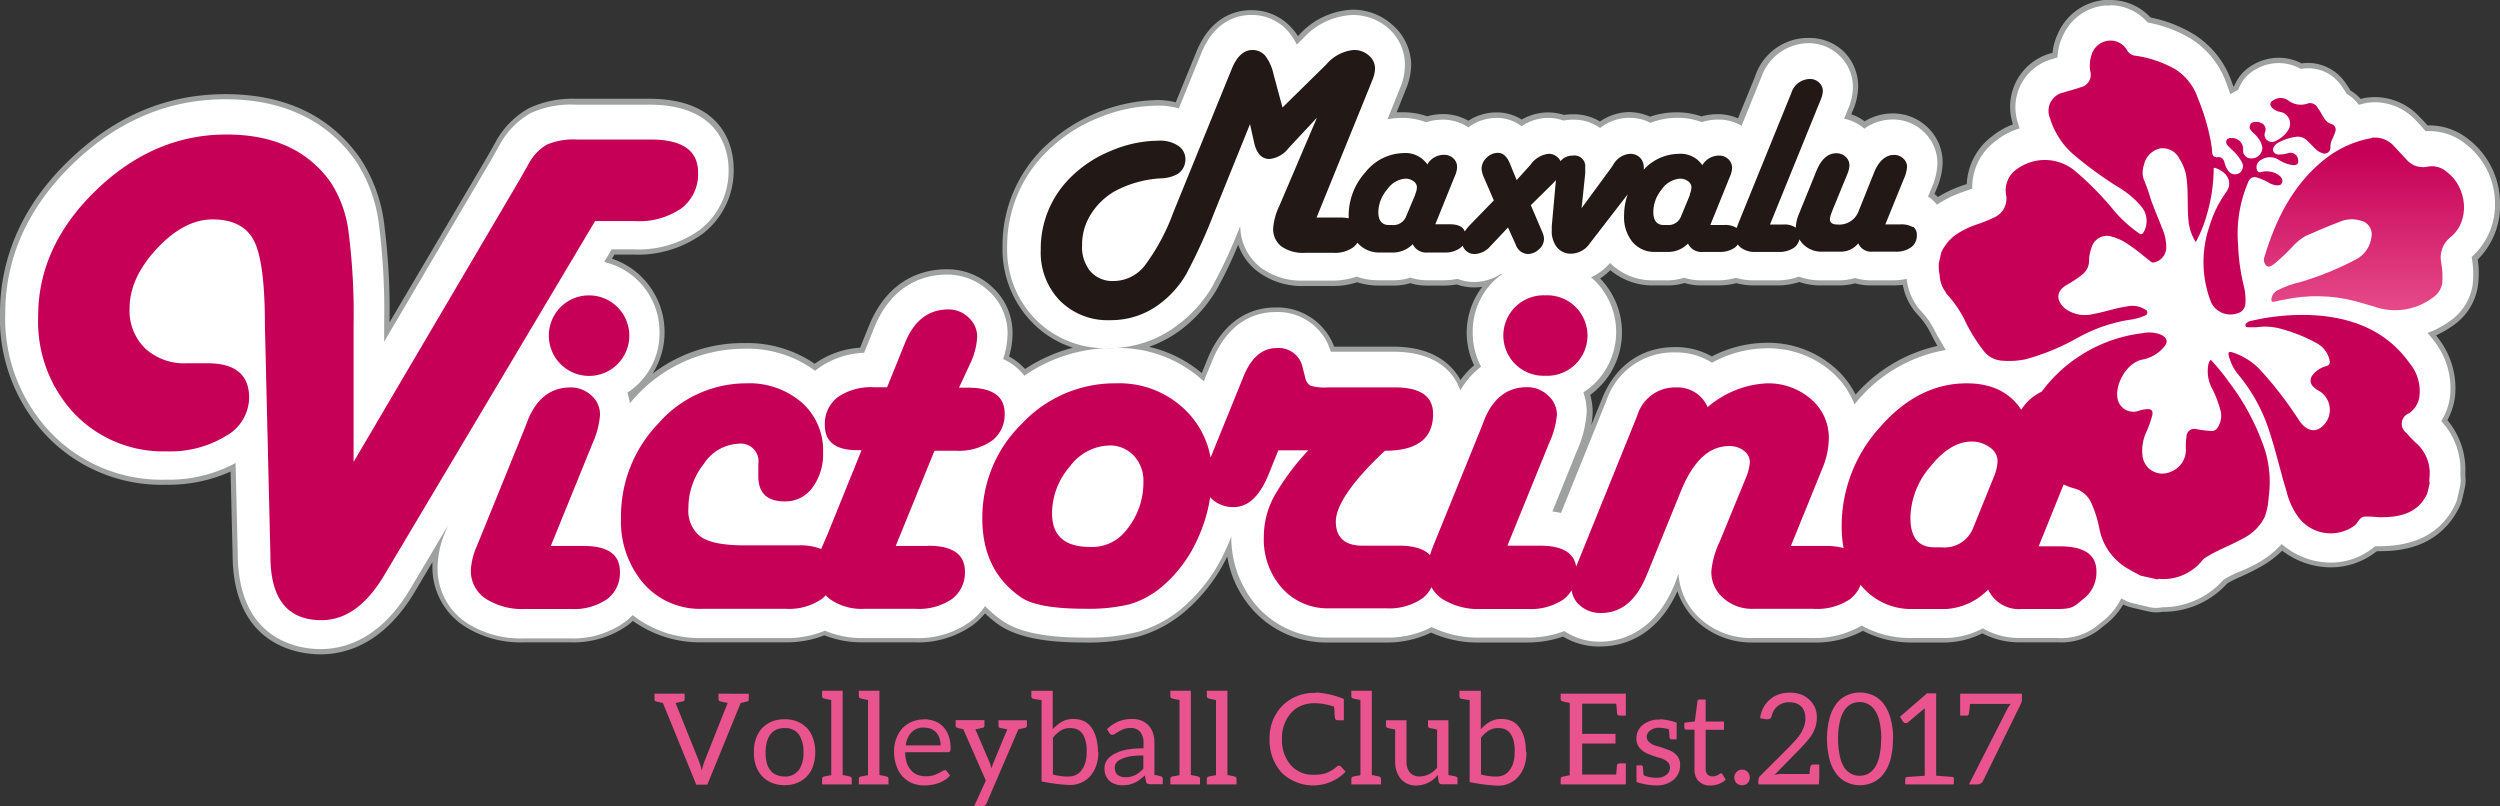 <?xml version="1.0" encoding="UTF-8"?> <svg xmlns="http://www.w3.org/2000/svg" xmlns:xlink="http://www.w3.org/1999/xlink" width="300" height="96.73" viewBox="0 0 300 96.73"><rect x="0" y="0" width="300" height="96.73" fill="#333333" stroke="none"/><defs><clipPath id="clip-path"><path d="M284.63,16.56a12.59,12.59,0,0,0-6,2.82c-3.57,3-5.55,7-6.88,11.4a1,1,0,0,0,.24,1.13c.37.24.7-.09,1-.31a24,24,0,0,0,2-1.88,6.47,6.47,0,0,1,1.66-1.39c1.34-.6,2.69-1.17,4.06-1.69a3.61,3.61,0,0,1,2.55-.17,1.66,1.66,0,0,1,1.33,1.87,3.54,3.54,0,0,1-2,2.86,36.49,36.49,0,0,1-6.52,2.64,11.45,11.45,0,0,0-2.78,1,1.37,1.37,0,0,0-.71.94c-.06.33,0,.52.39.41s.79-.17,1.19-.24a18.42,18.42,0,0,1,8.45.18l2.29.66a7.49,7.49,0,0,0,6.93-1,2.69,2.69,0,0,0,1.24-1.76,9.81,9.81,0,0,0-.12-2.48A3.1,3.1,0,0,1,294,28.51c2.56-2,2-6.08-.31-7.82a2.74,2.74,0,0,0-2.24-.72,2.62,2.62,0,0,1-2.71-.86c-.48-.5-.93-1-1.41-1.52a3.06,3.06,0,0,0-2.21-1.08,2.81,2.81,0,0,0-.49,0" style="fill: none"></path></clipPath><linearGradient id="名称未設定グラデーション_2" data-name="名称未設定グラデーション 2" x1="487.02" y1="559.73" x2="488.56" y2="559.73" gradientTransform="matrix(0, -13.5, -13.5, 0, 7842.8, 6614.08)" gradientUnits="userSpaceOnUse"><stop offset="0" stop-color="#fff"></stop><stop offset="0" stop-color="#fceaf1"></stop><stop offset="0" stop-color="#f6b5cf"></stop><stop offset="0" stop-color="#eb6097"></stop><stop offset="0" stop-color="#e9528e"></stop><stop offset="1" stop-color="#c70057"></stop></linearGradient></defs><g id="レイヤー_2" data-name="レイヤー 2"><g id="レイヤー_1-2" data-name="レイヤー 1"><g><path d="M38.47,78.2c-2.4,0-10.22-.85-10.25-11.76L28,56.09a17.68,17.68,0,0,1-8.08,1.77A18.75,18.75,0,0,1,5.79,52,20.14,20.14,0,0,1,.32,37.62c0-6.77,2.75-12.88,8.17-18.15S20.13,11.59,27,11.59,39.43,14.13,43,19.15a17.87,17.87,0,0,1,2.81,7.63,81,81,0,0,1,.65,11.95v1.12L58.66,19l1-1.76a9.9,9.9,0,0,1,3.9-4A11.76,11.76,0,0,1,69,12.21l1.54,0h7.35c9.13,0,9.84,6.18,9.84,8.08a9.23,9.23,0,0,1-3.61,7.57A12.94,12.94,0,0,1,76,30.24H73.62l-.6,1a9,9,0,0,1,3.87,14.94,9.32,9.32,0,0,1-1.23,1c0,.14.08.28.11.42l0-.05a18,18,0,0,1,13.53-6.1,14,14,0,0,1,8.46,2.57l0,0a10.41,10.41,0,0,1,5.65-2l1.22-3c2.35-5.54,6.6-6.37,8.94-6.37a7.59,7.59,0,0,1,5.26,2.06A7.16,7.16,0,0,1,121.23,40a10.08,10.08,0,0,1-.47,2.93A6.59,6.59,0,0,1,123,44.7a18.94,18.94,0,0,1,7.14-2.9,11.57,11.57,0,0,1-6-3.26,12.3,12.3,0,0,1-3.49-9A16.09,16.09,0,0,1,125.44,18a18.8,18.8,0,0,1,6.22-4.13A19.08,19.08,0,0,1,139,12.36a9.25,9.25,0,0,1,2.28.27l2.56-6.3c1.7-4.22,4.67-4.85,6.28-4.85a6.12,6.12,0,0,1,4.63,2,6.93,6.93,0,0,1,.93,1.34l.47-.45a8.78,8.78,0,0,1,6.14-2.89,6.76,6.76,0,0,1,4.5,1.67,6.11,6.11,0,0,1,2.14,4.66,7.43,7.43,0,0,1-.59,2.82L167,13.89a10.32,10.32,0,0,1,1.24-.08,8.13,8.13,0,0,1,2.91.51,6.31,6.31,0,0,1,2-.29,5.59,5.59,0,0,1,3.06.86,5.87,5.87,0,0,1,3.4-1.08,5.23,5.23,0,0,1,3,.91,6.07,6.07,0,0,1,3.15-.91,5.78,5.78,0,0,1,1.9.31,6.74,6.74,0,0,1,1.11-.09A5.78,5.78,0,0,1,192,15a6,6,0,0,1,6.08-.58,9.34,9.34,0,0,1,3.22-.57,8.22,8.22,0,0,1,2.92.51,6.24,6.24,0,0,1,1.94-.29,5.65,5.65,0,0,1,2.62.61L211,9.13A6.4,6.4,0,0,1,217,4.86,5.66,5.66,0,0,1,221,6.43a5.46,5.46,0,0,1,1.73,4,6.81,6.81,0,0,1-.53,2.58l-.4,1a5.63,5.63,0,0,1,2,1,6.21,6.21,0,0,1,3.38-1,5.69,5.69,0,0,1,3.93,1.54,5.5,5.5,0,0,1,1.75,4,8.18,8.18,0,0,1-.69,3l-.35.86a5.07,5.07,0,0,1,.74.66,14.53,14.53,0,0,1,3-1.45l.81-.29a7.26,7.26,0,0,1,3-5.77A8.73,8.73,0,0,1,242,15.19c0-.12-.08-.24-.11-.36a6.29,6.29,0,0,1,4.44-8.09l.32-.09a6.81,6.81,0,0,1,.62-2.42A6.44,6.44,0,0,1,252.55.35c.23,0,.44,0,.66,0a6.3,6.3,0,0,1,4.68,2.09,15.88,15.88,0,0,1,5.16,2A10.71,10.71,0,0,1,267.5,10l.32.86a4.25,4.25,0,0,1,.52-.27,4.82,4.82,0,0,1,2.06-2.45,5.76,5.76,0,0,1,3-.86,5.58,5.58,0,0,1,2.7.7,5,5,0,0,1,.86-.08,5.17,5.17,0,0,1,4.2,2.22c.25.34.45.67.63,1a4.67,4.67,0,0,1,1.33,1.17l.12,0,.52-.13A6.94,6.94,0,0,1,285,12a7,7,0,0,1,5.16,2.31c.28.29.56.59.83.89l.21.23a5.07,5.07,0,0,1,.55,0A7.18,7.18,0,0,1,296,17a9.33,9.33,0,0,1,3.66,7.39,8.75,8.75,0,0,1-2.77,6.56l0,.17A11.26,11.26,0,0,1,297,34.3a6.69,6.69,0,0,1-2.88,4.45A11.12,11.12,0,0,1,291.8,40c.19.22.37.44.54.68a9.44,9.44,0,0,1,2,6.8,7.65,7.65,0,0,1-1,2.9,9,9,0,0,1,2.22,6.34c0,.11,0,.22,0,.34a3.71,3.71,0,0,1-.07,1.4l-.29,1.27a3.5,3.5,0,0,1-.3.84c-2.39,5-7.38,5.13-9.26,5.17h-.48l-.19.15a8.52,8.52,0,0,1-5.27,1.79,9.22,9.22,0,0,1-5.82-2.1A11.17,11.17,0,0,1,271,67.79c-.73.41-1.43.74-2.12,1.06a20.48,20.48,0,0,0-1.83.92,10,10,0,0,1-7.49,3.36,4.81,4.81,0,0,1-.7.06,4.61,4.61,0,0,1-.91-.1l-2.07-.48a4.19,4.19,0,0,1-1.07-.4l-.14-.08a7.9,7.9,0,0,1-2.22,2.6l-.33.26a7.18,7.18,0,0,1-5.21,1.79h-4.45a9.12,9.12,0,0,1-4.56-1.12,10.1,10.1,0,0,1-4.53,1.12h-4a12.33,12.33,0,0,1-6-1.45,11.57,11.57,0,0,1-5.94,1.45h-7.26a9.33,9.33,0,0,1-6.3-2.33A8.24,8.24,0,0,1,201.32,70l0,.13c-2.51,6.23-6.91,7.17-9.31,7.17A8,8,0,0,1,187.64,76a12.79,12.79,0,0,1-4.48.74h-5.52a13.17,13.17,0,0,1-5.87-1.22,11.9,11.9,0,0,1-5.55,1.22h-6.81a11.51,11.51,0,0,1-8.71-3.73,12.4,12.4,0,0,1-3.22-7.37c0,.12-.1.24-.16.36a20.43,20.43,0,0,1-5.59,7.35,14.82,14.82,0,0,1-5.18,2.7,24.93,24.93,0,0,1-6.51.69c-4.73,0-7.9-.66-10-2.08a14.29,14.29,0,0,1-1.89-1.56,7.73,7.73,0,0,1-1.57,1.61,11,11,0,0,1-6.83,2h-6.22a11.94,11.94,0,0,1-4.63-.86,12.3,12.3,0,0,1-4.72.86H84.14a13.48,13.48,0,0,1-8.2-2.66,8.62,8.62,0,0,1-.71.63,11,11,0,0,1-6.83,2H62.88a12.13,12.13,0,0,1-7.2-2A8.1,8.1,0,0,1,52.19,68a9.57,9.57,0,0,1,.26-2.11L49.53,70.8c-3.63,6.12-8,7.4-11.06,7.4m148.66-17,5.38-13.27c1.54-3.84,4.54-6,8.44-6a8.4,8.4,0,0,1,4.46,1.19,14.06,14.06,0,0,1,6.44-1.68A11.82,11.82,0,0,1,220,44.4a10.3,10.3,0,0,1,2.62,3.53A18.22,18.22,0,0,1,233,41.76c-.26-.45-.49-.9-.72-1.32l-.3-.56a9.37,9.37,0,0,0-1.54-2.25,6.91,6.91,0,0,1-1.83-3.79,8.17,8.17,0,0,1-1.36.12h-2.74a6.59,6.59,0,0,1-1.89-.27,6.85,6.85,0,0,1-1.92.27h-2.23a7.85,7.85,0,0,1-2.58-.43,8.08,8.08,0,0,1-2.67.43h-2.75a7.85,7.85,0,0,1-2.14-.29,8.28,8.28,0,0,1-2.22.29h-2a6.77,6.77,0,0,1-2-.31,6.66,6.66,0,0,1-2,.31H198.4a7.53,7.53,0,0,1-5.17-2,7.22,7.22,0,0,1-1.75,1.34,1.21,1.21,0,0,1,.16.16,9,9,0,0,1,0,12.66,8.65,8.65,0,0,1-1.24,1,7,7,0,0,1,.34,2.18,13.43,13.43,0,0,1-1.24,5l-2.74,6.78.36.07M167.22,42c5.16,0,7.22,2.44,8,4.25a9.51,9.51,0,0,1,2.07-2.29,8.93,8.93,0,0,1-1-4.09,8.8,8.8,0,0,1,2.25-6,6.06,6.06,0,0,1-1.81.28,5.68,5.68,0,0,1-2.05-.37,8,8,0,0,1-1.65.16h-1.95a6.77,6.77,0,0,1-2-.31,6.66,6.66,0,0,1-2,.31H165.4a7.81,7.81,0,0,1-2.61-.43,9,9,0,0,1-3,.47h-3.34a8.49,8.49,0,0,1-5.34-1.62,6.53,6.53,0,0,1-2.46-4,55.85,55.85,0,0,1-2.93,6.2,16.07,16.07,0,0,1-4,4.56,13.67,13.67,0,0,1-5.19,2.54,14.86,14.86,0,0,1,7.79,3.61l.81-2C147.28,38,151,37.21,153,37.21A7,7,0,0,1,159.91,42Z" style="fill: #fff"></path><path d="M253.21.63a6,6,0,0,1,4.51,2.07,15.68,15.68,0,0,1,5.17,1.94,10.4,10.4,0,0,1,4.31,5.44l.2.53c.08.23.17.46.25.7a4.74,4.74,0,0,1,.94-.51,4.42,4.42,0,0,1,2-2.42,5.49,5.49,0,0,1,2.86-.81,5.35,5.35,0,0,1,2.65.71,4.6,4.6,0,0,1,.91-.09,4.84,4.84,0,0,1,3.95,2.09c.25.35.46.7.65,1a4.37,4.37,0,0,1,1.44,1.3c.27-.07.53-.15.81-.2a6.4,6.4,0,0,1,1.15-.11,6.77,6.77,0,0,1,4.93,2.22c.32.32.61.65.91,1l.23.25a5.17,5.17,0,0,1,.68,0,6.84,6.84,0,0,1,4.1,1.53,9,9,0,0,1,3.54,7.13,8.38,8.38,0,0,1-2.8,6.43l.05.34a11,11,0,0,1,.05,3.14,6.48,6.48,0,0,1-2.75,4.24,10.83,10.83,0,0,1-2.64,1.4c.27.33.55.65.8,1a9.16,9.16,0,0,1,1.9,6.58,7.25,7.25,0,0,1-1.06,3,8.63,8.63,0,0,1,2.3,6.29c0,.11,0,.22,0,.34a3.57,3.57,0,0,1-.07,1.34c-.09.42-.19.84-.29,1.26a3.69,3.69,0,0,1-.27.79c-2.32,4.82-7.16,4.94-9,5h-.09l-.42,0H285l-.28.23a8.16,8.16,0,0,1-5.07,1.73,9,9,0,0,1-5.85-2.23,11.1,11.1,0,0,1-3,2.35c-.74.4-1.44.73-2.13,1s-1.33.62-1.84.93a9.76,9.76,0,0,1-7.33,3.31,4,4,0,0,1-1.53,0l-1-.24-1-.24a3.53,3.53,0,0,1-1-.37l-.42-.22h0a7.69,7.69,0,0,1-2.27,2.78l-.34.27a6.9,6.9,0,0,1-5,1.71h-4.45a8.77,8.77,0,0,1-4.55-1.16,9.82,9.82,0,0,1-4.54,1.16h-4a12,12,0,0,1-6-1.49,11.19,11.19,0,0,1-5.94,1.49h-7.26a9,9,0,0,1-6.09-2.25,7.89,7.89,0,0,1-2.69-5.45L201,70c-2.44,6.06-6.7,7-9,7a7.59,7.59,0,0,1-4.28-1.27,12.27,12.27,0,0,1-4.52.78h-5.52a12.68,12.68,0,0,1-5.87-1.26,11.48,11.48,0,0,1-5.56,1.26h-6.8a11.23,11.23,0,0,1-8.48-3.62,12.5,12.5,0,0,1-3.21-8.53h0c-.2.54-.42,1.07-.67,1.6a20,20,0,0,1-5.5,7.24,14.49,14.49,0,0,1-5.07,2.63,24.29,24.29,0,0,1-6.42.68c-4.66,0-7.77-.64-9.79-2a15.27,15.27,0,0,1-2.11-1.78,7.72,7.72,0,0,1-1.73,1.84,10.66,10.66,0,0,1-6.63,2h-6.22a11.48,11.48,0,0,1-4.63-.89,11.86,11.86,0,0,1-4.72.89H84.14a13,13,0,0,1-8.22-2.76,8.57,8.57,0,0,1-.89.8,10.66,10.66,0,0,1-6.63,2H62.88a11.91,11.91,0,0,1-7-1.95A7.8,7.8,0,0,1,52.51,68a11.47,11.47,0,0,1,1-4.35l.24-.58-4.5,7.57c-3.55,6-7.83,7.25-10.79,7.25-2.33,0-9.91-.83-9.93-11.45l-.26-10.88a16.89,16.89,0,0,1-8.38,2A18.41,18.41,0,0,1,6,51.82,19.84,19.84,0,0,1,.63,37.62c0-6.69,2.72-12.72,8.08-17.92s11.5-7.79,18.34-7.79S39.24,14.4,42.7,19.33a17.71,17.71,0,0,1,2.76,7.5,81.78,81.78,0,0,1,.64,11.9V41L58.94,19.19l1-1.77a9.6,9.6,0,0,1,3.77-3.86,11.56,11.56,0,0,1,5.31-1l1.55,0h7.34c8.83,0,9.52,5.94,9.52,7.76A8.9,8.9,0,0,1,84,27.56,12.58,12.58,0,0,1,76,29.92h-2.6l-.9,1.52a8.6,8.6,0,0,1,6.64,8.4A8.47,8.47,0,0,1,76.67,46a9.17,9.17,0,0,1-1.39,1.13,7.48,7.48,0,0,1,.31,1.26c.16-.18.3-.37.46-.54a17.7,17.7,0,0,1,13.3-6,13.56,13.56,0,0,1,8.46,2.65l.21-.17a10.08,10.08,0,0,1,5.68-2l.89-2.21.4-1c2.28-5.37,6.39-6.17,8.64-6.17a7.29,7.29,0,0,1,5.05,2A6.8,6.8,0,0,1,120.91,40a9.91,9.91,0,0,1-.54,3.09,6.55,6.55,0,0,1,2.55,2,18.67,18.67,0,0,1,10.83-3.33,15.1,15.1,0,0,1,10.7,4l1-2.43c2.08-5.11,5.63-5.88,7.56-5.88a6.63,6.63,0,0,1,6.69,4.76h7.54c4.72,0,7.11,2.12,8,4.64A9.61,9.61,0,0,1,177.73,44a8.55,8.55,0,0,1-1-4.17,8.46,8.46,0,0,1,2.52-6.11,8.31,8.31,0,0,1,1-.82l-.1-.06a5.93,5.93,0,0,1-3.26,1,5.45,5.45,0,0,1-2-.38,8.25,8.25,0,0,1-1.68.17h-1.95a6.33,6.33,0,0,1-2-.32,6.36,6.36,0,0,1-2,.32H165.4a7.73,7.73,0,0,1-2.61-.44,8.63,8.63,0,0,1-3,.48h-3.34a8.19,8.19,0,0,1-5.14-1.55,6.36,6.36,0,0,1-2.48-5,63.37,63.37,0,0,1-3.38,7.31,15.87,15.87,0,0,1-4,4.47,13.51,13.51,0,0,1-8.48,2.88,11.76,11.76,0,0,1-8.71-3.46,12,12,0,0,1-3.4-8.76,15.81,15.81,0,0,1,4.71-11.31,18.54,18.54,0,0,1,6.13-4.06A18.74,18.74,0,0,1,139,12.68a8.71,8.71,0,0,1,2.46.33l2.67-6.56c1.63-4.05,4.46-4.65,6-4.65a5.8,5.8,0,0,1,4.39,1.89,6.92,6.92,0,0,1,1.09,1.66l.77-.75a8.47,8.47,0,0,1,5.92-2.8,6.46,6.46,0,0,1,4.29,1.58,5.82,5.82,0,0,1,2,4.43,7.18,7.18,0,0,1-.56,2.7l-.4,1-1.14,2.81a8.58,8.58,0,0,1,1.74-.17,8,8,0,0,1,2.9.52,6.33,6.33,0,0,1,2-.31,5.39,5.39,0,0,1,3.07.93,5.65,5.65,0,0,1,3.39-1.14,4.93,4.93,0,0,1,3,1,5.72,5.72,0,0,1,3.16-1,5.57,5.57,0,0,1,1.87.32,6.12,6.12,0,0,1,1.14-.11,5.44,5.44,0,0,1,3.25,1,5.74,5.74,0,0,1,3.52-1.22,5.45,5.45,0,0,1,2.53.6,9,9,0,0,1,3.24-.6,8.05,8.05,0,0,1,2.91.52,6.27,6.27,0,0,1,2-.31,5.39,5.39,0,0,1,2.78.75l2.2-5.42.17-.42A6.08,6.08,0,0,1,217,5.18a5.33,5.33,0,0,1,3.71,1.47,5.19,5.19,0,0,1,1.64,3.79,6.7,6.7,0,0,1-.51,2.47l-.17.41-.37.92a5.42,5.42,0,0,1,2.42,1.2,5.87,5.87,0,0,1,3.4-1.1,5.35,5.35,0,0,1,3.72,1.47,5.18,5.18,0,0,1,1.65,3.79,7.89,7.89,0,0,1-.68,2.91l-.45,1.09.2.12a4.68,4.68,0,0,1,.88.84A13.66,13.66,0,0,1,235.65,23l.49-.18.53-.19a6.87,6.87,0,0,1,2.87-5.75,8.21,8.21,0,0,1,2.81-1.47c-.08-.22-.14-.44-.2-.66a6,6,0,0,1,4.23-7.69l.52-.17a6.51,6.51,0,0,1,.61-2.51A6.14,6.14,0,0,1,252.58.66l.63,0M187.32,61.55,192.8,48A8.45,8.45,0,0,1,201,42.29a8,8,0,0,1,4.44,1.24,13.73,13.73,0,0,1,6.46-1.73,11.54,11.54,0,0,1,7.91,2.83,10,10,0,0,1,2.73,3.89l.14-.16A17.83,17.83,0,0,1,233.49,42c-.35-.59-.66-1.16-1-1.71l-.3-.56a9.47,9.47,0,0,0-1.6-2.33,6.8,6.8,0,0,1-1.79-3.94,7.66,7.66,0,0,1-1.62.18H224.5a6.51,6.51,0,0,1-1.9-.28,6.75,6.75,0,0,1-1.92.28h-2.23a7.33,7.33,0,0,1-2.58-.45,7.55,7.55,0,0,1-2.67.45h-2.75a7.51,7.51,0,0,1-2.14-.3,7.84,7.84,0,0,1-2.22.3h-2a6.33,6.33,0,0,1-2-.32,6.36,6.36,0,0,1-2,.32H198.4a7.21,7.21,0,0,1-5.19-2.08,7,7,0,0,1-2.29,1.72c.17.14.34.29.5.45a8.67,8.67,0,0,1,0,12.22A8.64,8.64,0,0,1,190,47.08a6.84,6.84,0,0,1,.4,2.31,13.18,13.18,0,0,1-1.22,4.83l-2.89,7.16a9.26,9.26,0,0,1,1,.17M253.21,0l-.69,0a6.76,6.76,0,0,0-5.59,4.07,6.89,6.89,0,0,0-.63,2.3l-.12,0a6.66,6.66,0,0,0-4.65,8.47l0,.09a8.89,8.89,0,0,0-2.42,1.38,7.58,7.58,0,0,0-3.1,5.8l-.09,0-.51.18a15.2,15.2,0,0,0-2.86,1.35,4.72,4.72,0,0,0-.41-.37l.26-.63a8.4,8.4,0,0,0,.72-3.14,5.83,5.83,0,0,0-1.85-4.26,6,6,0,0,0-4.15-1.63,6.57,6.57,0,0,0-3.37.95,5.45,5.45,0,0,0-1.6-.84l.11-.26.17-.41a7.33,7.33,0,0,0,.55-2.71,5.84,5.84,0,0,0-1.83-4.25A6,6,0,0,0,217,4.55,6.7,6.7,0,0,0,210.67,9l-.16.42-1.95,4.78a6.06,6.06,0,0,0-2.45-.5,6.92,6.92,0,0,0-1.93.27,8.74,8.74,0,0,0-2.93-.49A9.8,9.8,0,0,0,198,14a6.2,6.2,0,0,0-2.56-.55A6.31,6.31,0,0,0,192,14.58a6.16,6.16,0,0,0-3.24-.87,7.77,7.77,0,0,0-1.09.08,6.17,6.17,0,0,0-1.92-.3,6.29,6.29,0,0,0-3.14.86,5.59,5.59,0,0,0-3-.86,6.19,6.19,0,0,0-3.41,1,6,6,0,0,0-3-.8,6.94,6.94,0,0,0-1.94.27,8.69,8.69,0,0,0-2.92-.49c-.25,0-.5,0-.74,0l.72-1.79.4-1a7.69,7.69,0,0,0,.62-2.94A6.44,6.44,0,0,0,167,2.91a7.08,7.08,0,0,0-4.71-1.75,9.15,9.15,0,0,0-6.37,3l-.17.17a6.23,6.23,0,0,0-.77-1,6.42,6.42,0,0,0-4.86-2.11c-1.69,0-4.81.66-6.58,5.06l-2.45,6A9.43,9.43,0,0,0,139,12a20.28,20.28,0,0,0-13.8,5.76,16.44,16.44,0,0,0-4.9,11.76,12.6,12.6,0,0,0,3.59,9.2,11.84,11.84,0,0,0,4.86,3A19.56,19.56,0,0,0,123,44.28a7.05,7.05,0,0,0-1.91-1.5,10,10,0,0,0,.42-2.76,7.45,7.45,0,0,0-2.43-5.56,7.92,7.92,0,0,0-5.49-2.15c-2.4,0-6.8.85-9.22,6.56l-.41,1-.74,1.85a10.61,10.61,0,0,0-5.46,1.93,14.34,14.34,0,0,0-8.45-2.48,17.79,17.79,0,0,0-11,3.67,9.34,9.34,0,0,0-1.27-11.56,9,9,0,0,0-3.6-2.23l.29-.5H76a13.25,13.25,0,0,0,8.31-2.49,9.55,9.55,0,0,0,3.73-7.82c0-2-.73-8.39-10.15-8.39H70.57l-1.55,0A12.24,12.24,0,0,0,63.44,13a10.26,10.26,0,0,0-4,4.1l-1,1.77L46.74,38.69a80.91,80.91,0,0,0-.66-12A18.21,18.21,0,0,0,43.22,19c-3.59-5.11-9-7.7-16.17-7.7S13.72,14,8.27,19.25,0,30.75,0,37.62A20.45,20.45,0,0,0,5.56,52.26,19.07,19.07,0,0,0,19.9,58.17a18.21,18.21,0,0,0,7.77-1.58l.24,9.86c0,11.2,8.09,12.07,10.56,12.07,3.12,0,7.63-1.31,11.34-7.56l2.08-3.51c0,.18,0,.37,0,.55a8.41,8.41,0,0,0,3.62,7,12.48,12.48,0,0,0,7.39,2.08H68.4a11.29,11.29,0,0,0,7-2.1c.18-.14.36-.29.55-.47a13.8,13.8,0,0,0,8.17,2.57H94.21a12.56,12.56,0,0,0,4.72-.84,12.16,12.16,0,0,0,4.63.84h6.22a11.29,11.29,0,0,0,7-2.1,8.06,8.06,0,0,0,1.42-1.38A14,14,0,0,0,119.89,75C122,76.42,125.24,77.1,130,77.1a24.76,24.76,0,0,0,6.6-.71,14.88,14.88,0,0,0,5.28-2.75,20.32,20.32,0,0,0,5.39-6.86,12.62,12.62,0,0,0,3.15,6.49,11.87,11.87,0,0,0,8.95,3.83h6.8a12.22,12.22,0,0,0,5.56-1.19,13.58,13.58,0,0,0,5.87,1.19h5.52a13.13,13.13,0,0,0,4.44-.71A8.34,8.34,0,0,0,192,77.58c2.38,0,6.68-.88,9.29-6.64a8.57,8.57,0,0,0,2.49,3.75,9.65,9.65,0,0,0,6.51,2.41h7.26a12,12,0,0,0,6-1.4,12.63,12.63,0,0,0,5.94,1.4h4A10.41,10.41,0,0,0,237.88,76a9.55,9.55,0,0,0,4.57,1.08h4.45a7.53,7.53,0,0,0,5.41-1.86l.33-.26a8.23,8.23,0,0,0,2.14-2.42,4.77,4.77,0,0,0,1,.36l1,.24,1,.23a4,4,0,0,0,1,.11,4.74,4.74,0,0,0,.75-.06A10.37,10.37,0,0,0,267.28,70c.49-.28,1.1-.57,1.7-.84s1.42-.66,2.17-1.08a12.21,12.21,0,0,0,2.72-2,9.53,9.53,0,0,0,5.79,2,8.78,8.78,0,0,0,5.46-1.86.39.39,0,0,0,.1-.08h.4c1.92,0,7.05-.17,9.53-5.35a3.93,3.93,0,0,0,.32-.91c.1-.42.2-.85.29-1.27a4.25,4.25,0,0,0,.08-1.51c0-.11,0-.21,0-.31a9.27,9.27,0,0,0-2.15-6.37,8.15,8.15,0,0,0,.91-2.81,9.72,9.72,0,0,0-2-7l-.27-.37a12,12,0,0,0,2-1.15,7.05,7.05,0,0,0,3-4.65,11.1,11.1,0,0,0,0-3.3v0A9.07,9.07,0,0,0,300,24.34a9.69,9.69,0,0,0-3.79-7.63,7.46,7.46,0,0,0-4.48-1.66l-.42,0,0,0-.05-.06c-.29-.31-.57-.63-.88-.93A7.35,7.35,0,0,0,285,11.65a7.66,7.66,0,0,0-1.26.11l-.46.11a4.88,4.88,0,0,0-1.22-1,10.1,10.1,0,0,0-.6-.92A5.48,5.48,0,0,0,277,7.55a5.29,5.29,0,0,0-.8.06,6,6,0,0,0-2.76-.68,6.13,6.13,0,0,0-3.19.91,5.05,5.05,0,0,0-2.14,2.49l-.1.05-.19-.52a11,11,0,0,0-4.58-5.76,16.17,16.17,0,0,0-5.17-2A6.58,6.58,0,0,0,253.21,0M137.88,41.62a14.32,14.32,0,0,0,4.05-2.21A16.89,16.89,0,0,0,146,34.75a49,49,0,0,0,2.58-5.39A6.86,6.86,0,0,0,151,32.64a8.84,8.84,0,0,0,5.53,1.68h3.34a9.28,9.28,0,0,0,3-.45,8.34,8.34,0,0,0,2.61.4h1.75a6.69,6.69,0,0,0,2-.29,6.76,6.76,0,0,0,2,.29h1.95a8.43,8.43,0,0,0,1.62-.14,6.11,6.11,0,0,0,2.08.36,6,6,0,0,0,1-.08A9.09,9.09,0,0,0,176,39.84a9.18,9.18,0,0,0,.89,4,10.16,10.16,0,0,0-1.63,1.76c-1-1.81-3.2-4-8.08-4h-7.08A7.27,7.27,0,0,0,153,36.9c-2.09,0-5.93.81-8.14,6.28l-.65,1.59a15.08,15.08,0,0,0-6.32-3.15M192,33.42a7.63,7.63,0,0,0,1.24-1,7.84,7.84,0,0,0,5.16,1.83h1.74a6.69,6.69,0,0,0,2-.29,6.76,6.76,0,0,0,2,.29h2a8.71,8.71,0,0,0,2.22-.27,8.26,8.26,0,0,0,2.14.27h2.75a8.17,8.17,0,0,0,2.67-.41,7.88,7.88,0,0,0,2.58.41h2.23A7.28,7.28,0,0,0,222.6,34a7,7,0,0,0,1.9.25h2.73a8.59,8.59,0,0,0,1.11-.07,7,7,0,0,0,1.85,3.65,9.27,9.27,0,0,1,1.5,2.18l.29.56c.16.31.33.62.51.94a18.49,18.49,0,0,0-9.82,5.84,10.65,10.65,0,0,0-2.49-3.21,12.13,12.13,0,0,0-8.33-3,14.29,14.29,0,0,0-6.43,1.63A8.72,8.72,0,0,0,201,41.65c-4,0-7.14,2.19-8.74,6.16l-1.32,3.24a8.48,8.48,0,0,0,.18-1.66,7.41,7.41,0,0,0-.29-2,9.81,9.81,0,0,0,1.09-.94,9.29,9.29,0,0,0,.13-13" style="fill: #9fa0a0"></path><path d="M229.51,27.24a2.71,2.71,0,0,0-1.5-.31h-1.77l2.21-5.44a4.38,4.38,0,0,0,.4-1.47,1.33,1.33,0,0,0-.46-1,1.54,1.54,0,0,0-1.1-.43c-1,0-1.84.71-2.41,2.14L223,25.42a2.46,2.46,0,0,1-2.52,1.52c-.61,0-.91-.23-.89-.69a2.64,2.64,0,0,1,.15-.59l.17-.46,1.61-3.92.17-.42a2.85,2.85,0,0,0,.24-1.05,1.36,1.36,0,0,0-.46-1,1.58,1.58,0,0,0-1.11-.42c-1,0-1.81.7-2.39,2.12l-2.07,5.1a4.54,4.54,0,0,0-.4,1.71v0a2.43,2.43,0,0,0-1.5-.38h-1.6l5.94-14.62.17-.41a3,3,0,0,0,.23-1,1.34,1.34,0,0,0-.45-1,1.52,1.52,0,0,0-1.09-.43,2.36,2.36,0,0,0-2.25,1.71l-.17.41-6.17,15.18-.21.58a2.46,2.46,0,0,0-1.48-.36h-1.68l2.2-5.44.17-.41a2.84,2.84,0,0,0,.24-1,1.39,1.39,0,0,0-.45-1.05,1.54,1.54,0,0,0-1.12-.43,2.33,2.33,0,0,0-2,1.15,3.15,3.15,0,0,0-2.85-1.36,5.77,5.77,0,0,0-4.18,1.9,1.54,1.54,0,0,0,0-.3,1.56,1.56,0,0,0-.46-1.15,1.62,1.62,0,0,0-1.18-.45,2.47,2.47,0,0,0-2,1.28l-.28.41-3.54,4.83.43-4.11a6.51,6.51,0,0,0,0-.73,1.29,1.29,0,0,0-1.45-1.47,1.91,1.91,0,0,0-1.5.65.1.1,0,0,1,0,.05,1.28,1.28,0,0,0-.32-.46,1.54,1.54,0,0,0-1.14-.45,3.06,3.06,0,0,0-2.14,1.3L182,21.61l-.82-2c-.35-.85-.83-1.27-1.43-1.27a1.92,1.92,0,0,0-1.36.59,1.8,1.8,0,0,0-.6,1.32,3.12,3.12,0,0,0,.29,1.07l1.18,2.73-2.72,2.8a5.89,5.89,0,0,0-.77.93c-.2-.58-.81-.87-1.84-.87h-1.69l2.2-5.44.17-.41a2.65,2.65,0,0,0,.24-1,1.38,1.38,0,0,0-.44-1.05,1.56,1.56,0,0,0-1.13-.43,2.28,2.28,0,0,0-2,1.15,3.18,3.18,0,0,0-2.86-1.36,6,6,0,0,0-4.58,2.31,7.74,7.74,0,0,0-2,5.25c0,.09,0,.18,0,.27a5.21,5.21,0,0,0-1-.1h-2.85l6.34-15.61.4-1A3.53,3.53,0,0,0,165,8.23a2,2,0,0,0-.73-1.56A2.6,2.6,0,0,0,162.44,6a4.88,4.88,0,0,0-3.26,1.71l-5.28,5.19-1.08-4a5.51,5.51,0,0,0-1-2.22A2,2,0,0,0,150.27,6c-1,0-1.85.76-2.46,2.27l-7,17.19a25,25,0,0,1-3.46,6.44,4.77,4.77,0,0,1-3.7,1.82,3.53,3.53,0,0,1-2.8-1.15,4.6,4.6,0,0,1-1-3.16,6.82,6.82,0,0,1,1-3.61,8.25,8.25,0,0,1,2.83-2.8,13.22,13.22,0,0,1,5.65-1.6,4.35,4.35,0,0,0,2-.53,2.08,2.08,0,0,0,.92-1.74,1.92,1.92,0,0,0-.87-1.64,3.87,3.87,0,0,0-2.3-.61,14.77,14.77,0,0,0-5.76,1.22,14.6,14.6,0,0,0-4.87,3.21A12,12,0,0,0,124.89,30a8.29,8.29,0,0,0,2.3,6.08,8.07,8.07,0,0,0,6,2.34,9.7,9.7,0,0,0,6.14-2.08,12.07,12.07,0,0,0,3-3.41,66,66,0,0,0,3.38-7.42L150,14.9l.49,2.18c.28,1.31.9,2,1.85,2a3.33,3.33,0,0,0,2.3-1.32l3.4-3.65-4.52,10.6a7.5,7.5,0,0,0-.74,2.68,2.62,2.62,0,0,0,1,2.19,4.53,4.53,0,0,0,2.82.76H160a3.79,3.79,0,0,0,2.4-.67,2.47,2.47,0,0,0,.49-.54,3.41,3.41,0,0,0,2.68,1.17h1.74a3.36,3.36,0,0,0,2.22-1,1.77,1.77,0,0,0,1.79,1h2a3,3,0,0,0,1.89-.53,2.16,2.16,0,0,0,.31-.29,1.49,1.49,0,0,0,1.49,1,2.58,2.58,0,0,0,1.84-.95l.32-.33,1.79-1.9.94,2.08a1.6,1.6,0,0,0,1.43,1.1,1.94,1.94,0,0,0,1.34-.56,1.65,1.65,0,0,0,.61-1.24,1.89,1.89,0,0,0-.17-.75l-.13-.31-1.28-3,2.62-2.58.39-.43-.5,5.56c0,.11,0,.26,0,.45a3.11,3.11,0,0,0,.63,2.06,2.09,2.09,0,0,0,1.71.76,2.78,2.78,0,0,0,2.23-1.24l4.55-5.89a7.6,7.6,0,0,0-.44,2.58,4.69,4.69,0,0,0,1,3.14,3.42,3.42,0,0,0,2.71,1.2h1.75a3.36,3.36,0,0,0,2.21-1,1.78,1.78,0,0,0,1.79,1h1.95a3.08,3.08,0,0,0,1.9-.53,2.31,2.31,0,0,0,.34-.36,1.81,1.81,0,0,0,.33.35,2.7,2.7,0,0,0,1.78.54h2.75a3.09,3.09,0,0,0,1.9-.52,1.66,1.66,0,0,0,.63-1,2.73,2.73,0,0,0,.49.64,3.09,3.09,0,0,0,2.23.85h2.23a2.66,2.66,0,0,0,2.11-1,1.69,1.69,0,0,0,1.71,1h2.73a3.06,3.06,0,0,0,1.91-.53,1.75,1.75,0,0,0,.68-1.46,1.18,1.18,0,0,0-.44-1m-59.73-3.9L168.72,26a1.62,1.62,0,0,1-1.67,1h-.38c-.84,0-1.27-.52-1.27-1.57a4.25,4.25,0,0,1,1.06-2.69,2.9,2.9,0,0,1,2.16-1.3,1.56,1.56,0,0,1,1,.31.87.87,0,0,1,.41.72,2.3,2.3,0,0,1-.22.87m33,0L201.71,26a1.61,1.61,0,0,1-1.66,1h-.39c-.84,0-1.26-.52-1.26-1.57a4.24,4.24,0,0,1,1-2.69,2.92,2.92,0,0,1,2.17-1.3,1.58,1.58,0,0,1,1,.31.89.89,0,0,1,.4.72,2.26,2.26,0,0,1-.21.87" style="fill: #221815;fill-rule: evenodd"></path><path d="M76.18,26.53A8.89,8.89,0,0,0,81.77,25a5.14,5.14,0,0,0,2-4.31c0-2.64-1.9-3.95-5.71-3.95H70.83l-1.6,0a8.21,8.21,0,0,0-3.62.62,5.94,5.94,0,0,0-2.22,2.38l-1,1.77L42.43,55.43V39.16a77.86,77.86,0,0,0-.6-11.31,14.17,14.17,0,0,0-2.11-5.92q-4.08-5.79-12.54-5.79-8.74,0-15.68,6.72T4.58,38A16.11,16.11,0,0,0,8.91,49.62,14.73,14.73,0,0,0,20,54.16a12.77,12.77,0,0,0,7.09-1.83,5.35,5.35,0,0,0,2.81-4.59c0-2.76-1.66-4.15-5-4.15l-1,0c-.49,0-1,0-1.48,0a6.91,6.91,0,0,1-5-1.78,6.32,6.32,0,0,1-1.87-4.79q0-3.66,3.27-7.18c2.18-2.33,4.4-3.51,6.68-3.51,2.46,0,4.13.87,5,2.61s1.29,5.12,1.29,10.14l.66,27.65c0,5.13,2.05,7.69,6.12,7.69,2.89,0,5.39-1.79,7.53-5.38L71.41,26.53Z" style="fill: #c70057;fill-rule: evenodd"></path><path d="M67.27,36.85a4.85,4.85,0,0,0,0,6.84,4.83,4.83,0,0,0,8.25-3.42,4.84,4.84,0,0,0-8.25-3.42" style="fill: #c70057;fill-rule: evenodd"></path><path d="M70,65.51H66.1l5-12.29A10.17,10.17,0,0,0,72,49.81,3,3,0,0,0,71,47.49a3.6,3.6,0,0,0-2.52-1c-2.36,0-4.07,1.3-5.14,3.92l-.38,1-5.73,14.1a8.19,8.19,0,0,0-.73,2.91,4,4,0,0,0,1.76,3.41A8.14,8.14,0,0,0,63,73.08h5.53a7,7,0,0,0,4.32-1.18,3.92,3.92,0,0,0,1.54-3.3c0-2.06-1.45-3.09-4.37-3.09" style="fill: #c70057;fill-rule: evenodd"></path><path d="M111.38,65.51h-3.89l4.65-11.42h2.53A7,7,0,0,0,119,52.91a3.91,3.91,0,0,0,1.56-3.3q0-3.09-4.41-3.09h-1.07l1.28-2.75a8.58,8.58,0,0,0,.9-3.33,3.06,3.06,0,0,0-1-2.31,3.45,3.45,0,0,0-2.45-1q-3.51,0-5.14,3.85l-.38.94-1.84,4.55h-1.6a7,7,0,0,0-4.32,1.19,4,4,0,0,0-1.55,3.36q0,3,3.89,3h.52l-4.09,10.1-.66,1.53-.09.23a7,7,0,0,0-2.7-.44H89.25q-3.61,0-5.12-1A3.89,3.89,0,0,1,82.61,61a8.51,8.51,0,0,1,1.86-5.35,5.24,5.24,0,0,1,4.12-2.4A2.13,2.13,0,0,1,91,55.68c0,.24,0,.48,0,.73v.76c0,2,1.06,3,3.19,3a4,4,0,0,0,3.3-1.65,6.69,6.69,0,0,0,1.28-4.22,7.63,7.63,0,0,0-2.56-6A9.65,9.65,0,0,0,89.49,46,14,14,0,0,0,79,50.82a16,16,0,0,0-4.48,11.29A11.45,11.45,0,0,0,77.21,70a9,9,0,0,0,7.07,3.06H94.35a6.94,6.94,0,0,0,4.29-1.2,4.62,4.62,0,0,0,.45-.43,4.17,4.17,0,0,0,.43.41,6.58,6.58,0,0,0,4.18,1.22h6.22a7,7,0,0,0,4.32-1.18,3.93,3.93,0,0,0,1.55-3.3q0-3.09-4.41-3.09" style="fill: #c70057;fill-rule: evenodd"></path><path d="M185.45,45.09a4.83,4.83,0,1,0,0-9.65,4.83,4.83,0,1,0,0,9.65" style="fill: #c70057;fill-rule: evenodd"></path><path d="M233.48,35.15a13.35,13.35,0,0,1,2.25,3.19,19.69,19.69,0,0,0,2.33,3.79,3,3,0,0,0,2.07,1.14,9.76,9.76,0,0,0,3-.17,27.52,27.52,0,0,0,6.2-2.57,18.87,18.87,0,0,1,6.18-2.15,6.66,6.66,0,0,0,1.74-.45c.2-.08.42-.15.43-.41s-.18-.33-.34-.43a2.93,2.93,0,0,0-2.15-.31c-1.37.19-2.67.68-4,.9a4,4,0,0,1-3.29-.59c-1.07-.85-1.31-2,0-2.84a13.73,13.73,0,0,0,2-1.32,2.12,2.12,0,0,0,.79-1.67,4.15,4.15,0,0,1,.27-1.45,1.92,1.92,0,0,1,2.57-1.38,6.38,6.38,0,0,1,1.89.92c.89.58,1.7,1.27,2.53,1.93.16.12.29.27.56.21a1.85,1.85,0,0,0,1.44-1.75,5.49,5.49,0,0,0-.46-2.27c-.47-1.22-1-2.43-1.43-3.66a18.77,18.77,0,0,0-.69-2,2.58,2.58,0,0,1-.1-2,2.56,2.56,0,0,1,1.95-2,2.24,2.24,0,0,1,2.32,1.26,5.55,5.55,0,0,1,.87,2.53c.19,1.59.05,3.18.2,4.77a5.83,5.83,0,0,0,.88,2.68,15.1,15.1,0,0,0,1.3-3.18,20,20,0,0,0,.85-5.43c0-.13-.06-.38.22-.28,1.56.57,2.07,1.82,1.27,2.91a13.57,13.57,0,0,0-2,4.1,13.22,13.22,0,0,0,.21,9.13,2.56,2.56,0,0,0,3.11,1.31,1.27,1.27,0,0,0,1-1.24,6.73,6.73,0,0,0-.18-2,24.5,24.5,0,0,1-.7-5,15.76,15.76,0,0,1,1.23-7.55.81.81,0,0,1,1.06-.51,7.46,7.46,0,0,1,1.36.59,2.17,2.17,0,0,0,1,.34c.25,0,.51,0,.62-.31a.63.63,0,0,0-.14-.69,1.74,1.74,0,0,0-.45-.36,2.62,2.62,0,0,0-1.9-.24c-.34.08-.45-.06-.54-.32a1,1,0,0,1,.55-1.15,1.92,1.92,0,0,1,2.07,0,4.24,4.24,0,0,0,1.72.65c.52,0,.72-.18.62-.69a.91.91,0,0,0-1.13-.77,4.34,4.34,0,0,1-1.24.19c-.63-.1-.82-.58-.43-1.08a1.3,1.3,0,0,1,.4-.34,6.07,6.07,0,0,1,2.31-.73,1.61,1.61,0,0,1,1.26.56c.31.28.58.58.87.87a2.33,2.33,0,0,0,.84.54.71.71,0,0,0,1-.71,2,2,0,0,1,.2-.91c.14-.29.25-.58.36-.88a.71.71,0,0,0-.46-1c-.57-.16-.79-.6-1.05-1a11,11,0,0,0-.62-1,1,1,0,0,0-1.16-.45,2.46,2.46,0,0,1-2.35-.38,1.56,1.56,0,0,0-1.79,0c-.39.24-.45.5-.15.86a1.7,1.7,0,0,0,1,.53,1.43,1.43,0,0,1,1,2.1,3.37,3.37,0,0,1-1.56,1.38.84.84,0,0,1-1-.08.83.83,0,0,1-.25-1,.84.84,0,0,0-.55-1.1c-.44-.2-1.07-.12-1.22.18-.25.49.08.8.41,1.09a4.07,4.07,0,0,1,.76.94,2,2,0,0,1,.26.91A1.31,1.31,0,0,1,270,19a.93.93,0,0,1-.83-.94,1.32,1.32,0,0,0-1.41-1.49.56.56,0,0,0-.56.23.55.55,0,0,0,.11.64c.21.24.45.45.67.67a5.09,5.09,0,0,1,1,1.28,1,1,0,0,1-.32,1.42,1,1,0,0,1-1.35-.45,2.5,2.5,0,0,1-.36-.82c-.08-.4-.36-.71-.71-.68-.89.09-.75-.53-.82-1,0-.24-.07-.49-.1-.74a25.39,25.39,0,0,0-1.57-5.32A6.6,6.6,0,0,0,261,8.29a13.31,13.31,0,0,0-4.74-1.6,1.33,1.33,0,0,1-1-.64,2.26,2.26,0,0,0-2.21-1.17,2.36,2.36,0,0,0-2,1.52,4.06,4.06,0,0,0-.21,2.18,1.54,1.54,0,0,1-1.19,1.9c-.66.24-1.35.4-2,.61A2.25,2.25,0,0,0,246,14.18a9.29,9.29,0,0,0,3,4.51,45.65,45.65,0,0,0,5.13,3.73A10.82,10.82,0,0,1,257,24.83a2.69,2.69,0,0,1,.25,3c-.17.29-.3.34-.6.14a15.46,15.46,0,0,1-2.91-2.63,36.58,36.58,0,0,0-4.82-4.9,5.67,5.67,0,0,0-6.8-.21,3.08,3.08,0,0,0-1.4,3.1,2.46,2.46,0,0,1-1.41,2.76,17.54,17.54,0,0,1-2.17.87,10.21,10.21,0,0,0-2.37,1.16,5.43,5.43,0,0,0-1.81,2.14c-.1.45-.2.9-.31,1.34,0,.48,0,.95.11,1.41a3.58,3.58,0,0,0,.77,2.11" style="fill: #c70057;fill-rule: evenodd"></path><path d="M267.41,45.75a25.9,25.9,0,0,0-2.13-2.59,2,2,0,0,0-.16.25,2.06,2.06,0,0,0-.12.35,4.34,4.34,0,0,0,.48,2.91,13.52,13.52,0,0,1,1,2.67,2.51,2.51,0,0,1-.39,2,.79.79,0,0,1-.64.38,12.54,12.54,0,0,1-1.94-.24.94.94,0,0,0-1.13.91,7.76,7.76,0,0,0-.08,1.37,2.8,2.8,0,0,1-1.74,2.82,2.4,2.4,0,0,1-3.47-2,5.3,5.3,0,0,1,.4-2.58,12.46,12.46,0,0,0,.79-2.19c.09-.5-.07-.71-.57-.72a4.13,4.13,0,0,0-1,.18,1.92,1.92,0,0,1-2.62-1.55c-.26-1.67,1.14-4.22,3-4.57a4.46,4.46,0,0,0,2.54-1.45c.58-.65.46-1.17-.32-1.54a3.82,3.82,0,0,0-2.19-.18A17.69,17.69,0,0,0,245,47a5.78,5.78,0,0,0-2.45,2.17C241.16,47.06,239,46,236,46q-5.81,0-10.4,5.26A17.61,17.61,0,0,0,221,63.21a13.85,13.85,0,0,0,.23,2.56,7.9,7.9,0,0,0-2.15-.26h-4.17l3.79-9.34a9.68,9.68,0,0,0,.76-3.51,6.06,6.06,0,0,0-2.12-4.75A7.82,7.82,0,0,0,212,46a11.78,11.78,0,0,0-7.08,2.85,3.94,3.94,0,0,0-3.82-2.36,4.72,4.72,0,0,0-4.62,3.36l-7,17.3-.34.85c-.26-1.68-1.69-2.52-4.32-2.52h-3.93l5-12.29a10.36,10.36,0,0,0,.94-3.41,3.07,3.07,0,0,0-1.06-2.32,3.6,3.6,0,0,0-2.52-1c-2.36,0-4.07,1.3-5.14,3.92l-.38,1-5.73,14.1c-.17.41-.29.78-.4,1.13-.71-.75-1.94-1.13-3.73-1.13h-4.37c-2.14,0-3.2-1-3.2-2.88s1.84-4.64,5.52-8.16l.38-.35q5.78,0,5.77-4.41,0-3.19-4.55-3.19h-8.12a5.86,5.86,0,0,1-2.05-.21,1.51,1.51,0,0,1-.63-1l-.28-1.08a2.93,2.93,0,0,0-3.16-2.43c-1.73,0-3.08,1.17-4,3.51l-3.91,9.63a10.5,10.5,0,0,0-3-5.68A11.33,11.33,0,0,0,133.89,46a15.26,15.26,0,0,0-11.25,4.83,15.71,15.71,0,0,0-4.76,11.42q0,6.25,4.66,9.44c1.32.9,3.86,1.36,7.64,1.36a20.91,20.91,0,0,0,5.39-.54,10.71,10.71,0,0,0,3.74-2,16.2,16.2,0,0,0,4.41-5.85,18.51,18.51,0,0,0,1.5-5c.08.08.14.17.23.25a3.76,3.76,0,0,0,2.6.94q2.58,0,4.17-3.89l1.18-2.92H157a28.86,28.86,0,0,0-4.16,5.62,10.19,10.19,0,0,0-1.18,4.73,8.82,8.82,0,0,0,2.2,6.21,7.36,7.36,0,0,0,5.68,2.4h6.8a7.05,7.05,0,0,0,4.33-1.18,4,4,0,0,0,1.11-1.35A4.15,4.15,0,0,0,173,71.83a8.2,8.2,0,0,0,4.81,1.25h5.52a7.05,7.05,0,0,0,4.33-1.18,4.14,4.14,0,0,0,.94-1.07,2.81,2.81,0,0,0,1,1.83,3.73,3.73,0,0,0,2.53.9c2.44,0,4.26-1.52,5.49-4.58l4.1-10.07q2.19-5.38,5.76-5.38a2.76,2.76,0,0,1,1.82.59,1.68,1.68,0,0,1,.68,1.42,6.05,6.05,0,0,1-.52,1.91L206.36,65a10.68,10.68,0,0,0-1,3.54,4.13,4.13,0,0,0,1.44,3.23,5.15,5.15,0,0,0,3.56,1.29h7.26A7.09,7.09,0,0,0,222,71.9a3.78,3.78,0,0,0,1.27-1.73l.14.18a7.75,7.75,0,0,0,6.17,2.73h4a7.73,7.73,0,0,0,5-2.33,4.06,4.06,0,0,0,4.06,2.33H247c1.82,0,2-.4,3-1.2a4,4,0,0,0,1.57-3.32q0-3-4.38-3h-2.55l3-7.43a7.11,7.11,0,0,0,1.26.48,3.07,3.07,0,0,1,2.11,1.88,13.37,13.37,0,0,1,.94,3.08,7.07,7.07,0,0,0,3.57,4.77c.43.27.89.48,1.33.73l2.07.47c.11-.15.27-.06.39-.06a6,6,0,0,0,5-2.27,1.8,1.8,0,0,1,.54-.41c1.34-.83,2.84-1.37,4.21-2.13A5.77,5.77,0,0,0,271.78,62a8.17,8.17,0,0,0,.46-2.33,13.23,13.23,0,0,0-.41-5.56,28,28,0,0,0-4.42-8.35M134.83,64a5.14,5.14,0,0,1-4.06,1.63c-3,0-4.52-1.35-4.52-4A8.53,8.53,0,0,1,128.37,56a6.08,6.08,0,0,1,4.69-2.54,3.91,3.91,0,0,1,3,1.22,4.44,4.44,0,0,1,1.15,3.2A9,9,0,0,1,134.83,64m104.36-6.6-2.43,6A3.68,3.68,0,0,1,233,65.68h-.86q-2.9,0-2.89-3.57a9.62,9.62,0,0,1,2.4-6.12c1.6-2,3.24-3,4.93-3a3.55,3.55,0,0,1,2.2.7,2,2,0,0,1,.93,1.63,5.55,5.55,0,0,1-.49,2" style="fill: #c70057;fill-rule: evenodd"></path><path d="M291.55,57.18a4.78,4.78,0,0,0-1.47-3.88,14.34,14.34,0,0,1-1.33-1.37,1.34,1.34,0,0,1,.33-2.33,2.93,2.93,0,0,0,1.27-2.22,5.27,5.27,0,0,0-1.23-3.84c-2.57-3.59-6.23-5.18-10.49-5.64a26.46,26.46,0,0,0-8.46.6,1.33,1.33,0,0,0-.45.15c-.14.09-.3.23-.26.43s.27.19.43.19.6,0,.9,0a7,7,0,0,1,3,.21,19.13,19.13,0,0,1,4.3,1.75,3.06,3.06,0,0,1,1.46,2c.07.37,0,.59-.41.71a3,3,0,0,0-1.65,1.1,1,1,0,0,0,.08,1.34,2.29,2.29,0,0,0,.63.48,2.64,2.64,0,0,1,.12,4.57c-.84.46-1.7.07-2.4-.94a45.19,45.19,0,0,0-4.68-6.09,7.9,7.9,0,0,0-3.37-2.12c-.41-.13-.51,0-.42.4a5.71,5.71,0,0,0,1.17,2.3,20.21,20.21,0,0,1,3.77,7c.76,2.32,1.29,4.71,2,7A8.47,8.47,0,0,0,276,62.31a4.86,4.86,0,0,0,6.52.78c.45-.35.61-1.06,1.26-1.1a14.57,14.57,0,0,1,1.74.08h.11c2.33,0,4.49-.43,5.64-2.83.1-.41.2-.83.29-1.24a2.32,2.32,0,0,1,0-.83" style="fill: #c70057;fill-rule: evenodd"></path><g style="clip-path: url(#clip-path)"><rect x="271.58" y="16.51" width="24.98" height="21.02" style="fill: url(#名称未設定グラデーション_2)"></rect></g><path d="M89.85,83.25v.66a.24.24,0,0,1-.21.27l-.76.18-4,9.8H83.55l-4-9.8-.78-.18a.25.25,0,0,1-.23-.27v-.67h3.62v.67c0,.15-.1.26-.3.28s-.46.11-.79.17l2.78,6.92a8.31,8.31,0,0,1,.37,1.19,7.3,7.3,0,0,1,.35-1.2l2.75-6.92c-.49-.09-.78-.16-.87-.18a.28.28,0,0,1-.23-.29v-.64Z" style="fill: #e9538e"></path><path d="M95.67,86.58a3.45,3.45,0,0,1,1.17.79,3.3,3.3,0,0,1,.73,1.25,5,5,0,0,1,.26,1.64,5,5,0,0,1-.26,1.65,3.26,3.26,0,0,1-.73,1.24,3.19,3.19,0,0,1-1.17.79,3.85,3.85,0,0,1-1.52.28,3.92,3.92,0,0,1-1.52-.28,3.27,3.27,0,0,1-1.17-.79,3.56,3.56,0,0,1-.74-1.24,4.54,4.54,0,0,1-.25-1.65,4.49,4.49,0,0,1,.25-1.64,3.61,3.61,0,0,1,.74-1.25,3.55,3.55,0,0,1,1.17-.79,4.11,4.11,0,0,1,1.52-.27,4,4,0,0,1,1.52.27m.19,5.84a3.68,3.68,0,0,0,.56-2.14,3.73,3.73,0,0,0-.56-2.15,2,2,0,0,0-1.71-.76,2.32,2.32,0,0,0-1,.19,1.77,1.77,0,0,0-.7.57,2.62,2.62,0,0,0-.43.92,5.2,5.2,0,0,0-.15,1.24A5,5,0,0,0,92,91.51a2.48,2.48,0,0,0,.43.91,1.64,1.64,0,0,0,.7.55,2.46,2.46,0,0,0,1,.21,2,2,0,0,0,1.71-.76" style="fill: #e9538e"></path><path d="M102.21,93.47v.66H98.65v-.66a.28.28,0,0,1,.25-.29l.85-.16V84c-.49-.09-.76-.15-.85-.18a.28.28,0,0,1-.25-.28v-.65h2.47V93c.48.09.76.15.85.18a.28.28,0,0,1,.24.29" style="fill: #e9538e"></path><path d="M106.62,93.47v.66h-3.56v-.66a.28.28,0,0,1,.25-.29l.85-.16V84c-.49-.09-.76-.15-.85-.18a.28.28,0,0,1-.25-.28v-.65h2.47V93c.48.09.76.15.85.18a.28.28,0,0,1,.24.29" style="fill: #e9538e"></path><path d="M110.88,86.31a3.59,3.59,0,0,1,1.28.23,2.63,2.63,0,0,1,1,.65,3,3,0,0,1,.67,1.08,4.38,4.38,0,0,1,.24,1.46.86.86,0,0,1-.06.43.34.34,0,0,1-.27.1h-5.11a4.08,4.08,0,0,0,.18,1.28,2.31,2.31,0,0,0,.52.88,1.82,1.82,0,0,0,.76.55,2.54,2.54,0,0,0,1,.18,3.23,3.23,0,0,0,.88-.1,4.45,4.45,0,0,0,.64-.26l.46-.24a.58.58,0,0,1,.3-.13.29.29,0,0,1,.26.14l.38.5a2.06,2.06,0,0,1-.61.52,3.45,3.45,0,0,1-.74.38,4.94,4.94,0,0,1-.82.21,4.87,4.87,0,0,1-.84.08A3.92,3.92,0,0,1,109.5,94a3.45,3.45,0,0,1-1.18-.81,3.53,3.53,0,0,1-.75-1.3,5,5,0,0,1-.28-1.76,4.2,4.2,0,0,1,.26-1.49,3.88,3.88,0,0,1,.71-1.22,3.49,3.49,0,0,1,1.14-.8,3.73,3.73,0,0,1,1.51-.29Zm.05,1a2,2,0,0,0-1.54.56,2.72,2.72,0,0,0-.7,1.58h4.18a2.61,2.61,0,0,0-.13-.85,2,2,0,0,0-.37-.68,1.87,1.87,0,0,0-.62-.45,2.28,2.28,0,0,0-.84-.15Z" style="fill: #e9538e"></path><path d="M123.23,86.42v.65a.25.25,0,0,1-.23.27l-.41.09-.38.08-3.82,8.88a.51.51,0,0,1-.49.34h-1l1.4-3.06-2.71-6.17a6.5,6.5,0,0,1-.68-.16.25.25,0,0,1-.23-.27v-.65h3.45v.65a.25.25,0,0,1-.23.27l-.85.19,1.72,4a4.77,4.77,0,0,1,.2.7c.09-.3.18-.55.24-.7l1.66-4c-.41-.1-.68-.14-.84-.17a.26.26,0,0,1-.21-.29v-.64h3.41Z" style="fill: #e9538e"></path><path d="M131.8,90.23v0a4.87,4.87,0,0,1-.27,1.69,3.87,3.87,0,0,1-.73,1.24,3,3,0,0,1-1.06.76,3.16,3.16,0,0,1-1.34.28,21,21,0,0,1-3.41-.43V84c-.18,0-.85-.12-1-.15a.3.3,0,0,1-.23-.29v-.66h2.57v4.61a4.26,4.26,0,0,1,1.09-.9,2.81,2.81,0,0,1,1.4-.33,3,3,0,0,1,1.22.24,2.31,2.31,0,0,1,.91.76,3.74,3.74,0,0,1,.58,1.22,6.26,6.26,0,0,1,.22,1.7Zm-2,2.16a2.49,2.49,0,0,0,.44-.91,4.06,4.06,0,0,0,.16-1.16V90.2a4.9,4.9,0,0,0-.13-1.28,2.47,2.47,0,0,0-.39-.88,1.56,1.56,0,0,0-.61-.51,2,2,0,0,0-.84-.16,2.09,2.09,0,0,0-1.17.31,3.5,3.5,0,0,0-.91.86v4.4a7.3,7.3,0,0,0,1.52.24h.4a2,2,0,0,0,.82-.18,1.85,1.85,0,0,0,.7-.58Z" style="fill: #e9538e"></path><path d="M139.3,93.15a.3.3,0,0,1,.23.29v.66H138a.79.79,0,0,1-.32-.07c-.09,0-.12-.12-.15-.24l-.15-.73-.61.5a2.76,2.76,0,0,1-.61.37,4.8,4.8,0,0,1-.67.23,3.53,3.53,0,0,1-.82.07,2.35,2.35,0,0,1-.82-.13,1.91,1.91,0,0,1-.69-.37,2.24,2.24,0,0,1-.46-.64,2.15,2.15,0,0,1-.16-.91,1.65,1.65,0,0,1,.24-.88,2.33,2.33,0,0,1,.82-.76A5.07,5.07,0,0,1,135,90a10.08,10.08,0,0,1,2.22-.2V89.2a2.05,2.05,0,0,0-.39-1.37,1.44,1.44,0,0,0-1.14-.47,2.28,2.28,0,0,0-.84.13,3.93,3.93,0,0,0-.58.28c-.16.11-.32.18-.44.27a.56.56,0,0,1-.35.13.38.38,0,0,1-.24-.07.52.52,0,0,1-.15-.18l-.25-.43a5,5,0,0,1,1.37-.91,4.13,4.13,0,0,1,1.64-.3,2.83,2.83,0,0,1,1.16.21,2.68,2.68,0,0,1,.84.58,2.51,2.51,0,0,1,.51.91,3.53,3.53,0,0,1,.17,1.19V93c.21,0,.67.13.76.16Zm-2.1-2.49a10.14,10.14,0,0,0-1.58.1,4.29,4.29,0,0,0-1.06.33,1.35,1.35,0,0,0-.61.45,1,1,0,0,0-.18.58,1.29,1.29,0,0,0,.1.51.8.8,0,0,0,.27.37,1.5,1.5,0,0,0,.4.2,1.59,1.59,0,0,0,.5.07,2.51,2.51,0,0,0,.64-.07,2.66,2.66,0,0,0,.56-.2,3,3,0,0,0,.51-.33c.15-.13.3-.28.45-.43Z" style="fill: #e9538e"></path><path d="M144,93.47v.66h-3.56v-.66a.28.28,0,0,1,.24-.29l.86-.16V84c-.49-.09-.77-.15-.86-.18a.28.28,0,0,1-.24-.28v-.65h2.46V93c.49.09.77.15.86.18a.28.28,0,0,1,.24.29" style="fill: #e9538e"></path><path d="M148.38,93.47v.66h-3.56v-.66a.28.28,0,0,1,.24-.29l.86-.16V84c-.49-.09-.76-.15-.86-.18a.28.28,0,0,1-.24-.28v-.65h2.47V93c.48.09.75.15.85.18a.28.28,0,0,1,.24.29" style="fill: #e9538e"></path><path d="M157.88,83.1a10.18,10.18,0,0,1,3.38.78v2.55h-.73a.3.3,0,0,1-.33-.27,4.71,4.71,0,0,1-.06-.69c0-.39-.07-.62-.07-.68-2.28-.73-4-.47-5.12.74a4.47,4.47,0,0,0-1.11,3.15,4.52,4.52,0,0,0,1.09,3.17,3.49,3.49,0,0,0,2.7,1.12,4.43,4.43,0,0,0,1.44-.18,4.05,4.05,0,0,0,1.34-.79.35.35,0,0,1,.24-.12.32.32,0,0,1,.25.09l.57.64a5.43,5.43,0,0,1-7.69.09,5.78,5.78,0,0,1-1.43-4,5.49,5.49,0,0,1,1.52-4,5.38,5.38,0,0,1,4-1.55Z" style="fill: #e9538e"></path><path d="M165.72,93.47v.66h-3.56v-.66a.28.28,0,0,1,.24-.29l.85-.16V84c-.49-.09-.76-.15-.85-.18a.28.28,0,0,1-.24-.28v-.65h2.46V93c.49.09.76.15.85.18a.29.29,0,0,1,.25.29" style="fill: #e9538e"></path><path d="M170.37,93.18a2.76,2.76,0,0,0,2.08-1.06V87.56a6.52,6.52,0,0,0-.86-.19.26.26,0,0,1-.23-.29v-.65h2.45V93c.48.09.77.15.86.18a.26.26,0,0,1,.23.28v.65H173a.37.37,0,0,1-.36-.29l-.11-.82A3.33,3.33,0,0,1,170,94.26a2.38,2.38,0,0,1-1.91-.8,3.18,3.18,0,0,1-.67-2.12v-3.8c-.49-.09-.76-.15-.85-.18a.28.28,0,0,1-.25-.29v-.64h2.46v4.9a2.09,2.09,0,0,0,.4,1.37,1.51,1.51,0,0,0,1.22.47Z" style="fill: #e9538e"></path><path d="M183.17,90.23v0A4.87,4.87,0,0,1,182.9,92a3.87,3.87,0,0,1-.73,1.24,3,3,0,0,1-1.06.76,3.16,3.16,0,0,1-1.34.28,21,21,0,0,1-3.41-.43V84c-.18,0-.85-.12-1-.15a.3.3,0,0,1-.23-.29v-.66h2.57v4.61a4.26,4.26,0,0,1,1.09-.9,2.79,2.79,0,0,1,1.4-.33,3,3,0,0,1,1.22.24,2.31,2.31,0,0,1,.91.76,3.74,3.74,0,0,1,.58,1.22,6.28,6.28,0,0,1,.21,1.7Zm-2,2.16a2.66,2.66,0,0,0,.44-.91,4.47,4.47,0,0,0,.15-1.16V90.2a5.41,5.41,0,0,0-.12-1.28,2.66,2.66,0,0,0-.39-.88,1.56,1.56,0,0,0-.61-.51,2,2,0,0,0-.84-.16,2.09,2.09,0,0,0-1.17.31,3.5,3.5,0,0,0-.91.86v4.4a7.3,7.3,0,0,0,1.52.24h.39a2,2,0,0,0,.83-.18,1.85,1.85,0,0,0,.7-.58Z" style="fill: #e9538e"></path><path d="M195.1,83.24v2.63h-.73a.3.3,0,0,1-.33-.26s0-.44-.1-1.17h-4.08v3.62h4v1.16h-4v3.72h4.08c.06-.67.09-1,.09-1.1s.15-.24.34-.24h.73v2.53h-7.82v-.64a.27.27,0,0,1,.23-.29l.86-.17V84.35c-.48-.09-.77-.16-.86-.19a.26.26,0,0,1-.23-.28v-.64Z" style="fill: #e9538e"></path><path d="M199.2,86.31a6.67,6.67,0,0,1,2,.41v2h-.6c-.15,0-.22-.06-.25-.22s0-.36-.1-1a5.14,5.14,0,0,0-1.18-.17h0a1.65,1.65,0,0,0-1.05.34.89.89,0,0,0-.41.7.78.78,0,0,0,.19.58,1.88,1.88,0,0,0,.88.53c.38.12.7.2.94.29l.73.27a2.1,2.1,0,0,1,.64.4,1.57,1.57,0,0,1,.62,1.33,2.25,2.25,0,0,1-.74,1.77,3.06,3.06,0,0,1-2,.71,7.73,7.73,0,0,1-2.49-.41v-2h.54a.22.22,0,0,1,.23.19s0,.36.09,1a3.58,3.58,0,0,0,1.57.3,1.77,1.77,0,0,0,1.19-.38,1,1,0,0,0,.39-.77,1,1,0,0,0-.18-.64,1.5,1.5,0,0,0-.46-.36,2.51,2.51,0,0,0-.64-.25,13.61,13.61,0,0,1-1.41-.49A3.24,3.24,0,0,1,197,90a1.75,1.75,0,0,1-.63-1.43,2,2,0,0,1,.73-1.55,3.07,3.07,0,0,1,2.16-.67Z" style="fill: #e9538e"></path><path d="M203.82,93.73a2,2,0,0,1-.48-1.46V87.56h-.93a.35.35,0,0,1-.21-.06.26.26,0,0,1-.08-.23v-.54l1.26-.16.31-2.39a.21.21,0,0,1,.09-.18.29.29,0,0,1,.21-.06h.69v2.64h2.2v1h-2.2v4.62a1,1,0,0,0,.22.74.9.9,0,0,0,.63.22,1.38,1.38,0,0,0,.38-.06,1.11,1.11,0,0,0,.27-.12c.08,0,.12-.09.18-.12a.51.51,0,0,1,.15-.06.22.22,0,0,1,.19.12l.39.64a2.59,2.59,0,0,1-.85.52,3,3,0,0,1-1,.18,1.89,1.89,0,0,1-1.4-.52" style="fill: #e9538e"></path><path d="M208.11,93.3a.94.94,0,0,1,.08-.36.75.75,0,0,1,.2-.31,1.34,1.34,0,0,1,.3-.21.76.76,0,0,1,.36-.06.78.78,0,0,1,.37.06,1.27,1.27,0,0,1,.29.21,1,1,0,0,1,.2.31,1.13,1.13,0,0,1,.06.36,1.1,1.1,0,0,1-.06.37,1,1,0,0,1-.2.31.79.79,0,0,1-.29.18,1,1,0,0,1-.73,0,.83.83,0,0,1-.3-.18.75.75,0,0,1-.2-.31,1,1,0,0,1-.08-.38Z" style="fill: #e9538e"></path><path d="M218.27,94.13H211v-.46a1.07,1.07,0,0,1,.06-.3.67.67,0,0,1,.18-.28l3.5-3.49.79-.86a5.61,5.61,0,0,0,.61-.82,4.53,4.53,0,0,0,.38-.85,2.88,2.88,0,0,0,.13-.9,2.32,2.32,0,0,0-.15-.83,1.4,1.4,0,0,0-.41-.61,1.59,1.59,0,0,0-.62-.35,2.41,2.41,0,0,0-.76-.11,2.09,2.09,0,0,0-.76.12,1.91,1.91,0,0,0-.63.34,2,2,0,0,0-.45.52,2.09,2.09,0,0,0-.26.63.51.51,0,0,1-.18.34.64.64,0,0,1-.34.09h-.06l-.11,0-.71-.12a3.72,3.72,0,0,1,.42-1.32,3.4,3.4,0,0,1,.77-.94,3.19,3.19,0,0,1,1.08-.61,3.84,3.84,0,0,1,1.29-.2,4,4,0,0,1,1.31.2,3,3,0,0,1,1,.61,2.86,2.86,0,0,1,.7.94,3,3,0,0,1,.24,1.28,3.37,3.37,0,0,1-.18,1.12,4.51,4.51,0,0,1-.48,1,8.86,8.86,0,0,1-.74.93c-.27.3-.56.61-.86.91L212.93,93a4.38,4.38,0,0,1,.63-.12,4.27,4.27,0,0,1,.59,0h3c0-.42.09-.8.09-.86a.34.34,0,0,1,.32-.28h.75v1.49Z" style="fill: #e9538e"></path><path d="M227.15,88.68a8.77,8.77,0,0,1-.3,2.48,5.08,5.08,0,0,1-.84,1.73,3.29,3.29,0,0,1-1.26,1,3.76,3.76,0,0,1-1.55.34,3.69,3.69,0,0,1-1.55-.34,3.32,3.32,0,0,1-1.27-1,5.07,5.07,0,0,1-.83-1.73,10.08,10.08,0,0,1,0-5,5.07,5.07,0,0,1,.83-1.73,3.32,3.32,0,0,1,1.27-1,3.85,3.85,0,0,1,1.55-.33,3.92,3.92,0,0,1,1.55.33,3.29,3.29,0,0,1,1.26,1,5.08,5.08,0,0,1,.84,1.73,8.73,8.73,0,0,1,.32,2.48Zm-1.4,0a8.92,8.92,0,0,0-.21-2.09,4,4,0,0,0-.56-1.36,2.33,2.33,0,0,0-.83-.75,2.11,2.11,0,0,0-1-.23,2.24,2.24,0,0,0-1,.23,2.39,2.39,0,0,0-.82.75,3.76,3.76,0,0,0-.54,1.35,8.72,8.72,0,0,0-.22,2.08,8.9,8.9,0,0,0,.22,2.1,4,4,0,0,0,.54,1.37,2.42,2.42,0,0,0,.82.73,2.24,2.24,0,0,0,1,.23,2.2,2.2,0,0,0,1-.23,2.23,2.23,0,0,0,.82-.75,4,4,0,0,0,.55-1.35,9,9,0,0,0,.21-2.1Z" style="fill: #e9538e"></path><path d="M234.46,93.52v.61h-5.83v-.61a.25.25,0,0,1,.21-.28l2.13-.15V85.67c0-.21,0-.46,0-.68L229,86.64a.47.47,0,0,1-.28.13.39.39,0,0,1-.36-.17L228,86l3.24-2.8h1.1v9.88l1.94.15a.25.25,0,0,1,.21.28" style="fill: #e9538e"></path><path d="M242.63,83.24v.6a1.36,1.36,0,0,1-.17.71L238,93.64a.77.77,0,0,1-.73.49h-1l4.58-9a3.77,3.77,0,0,1,.44-.66H236.4a11.05,11.05,0,0,1-.13,1.14.26.26,0,0,1-.3.26h-.75V83.24Z" style="fill: #e9538e"></path></g></g></g></svg> 